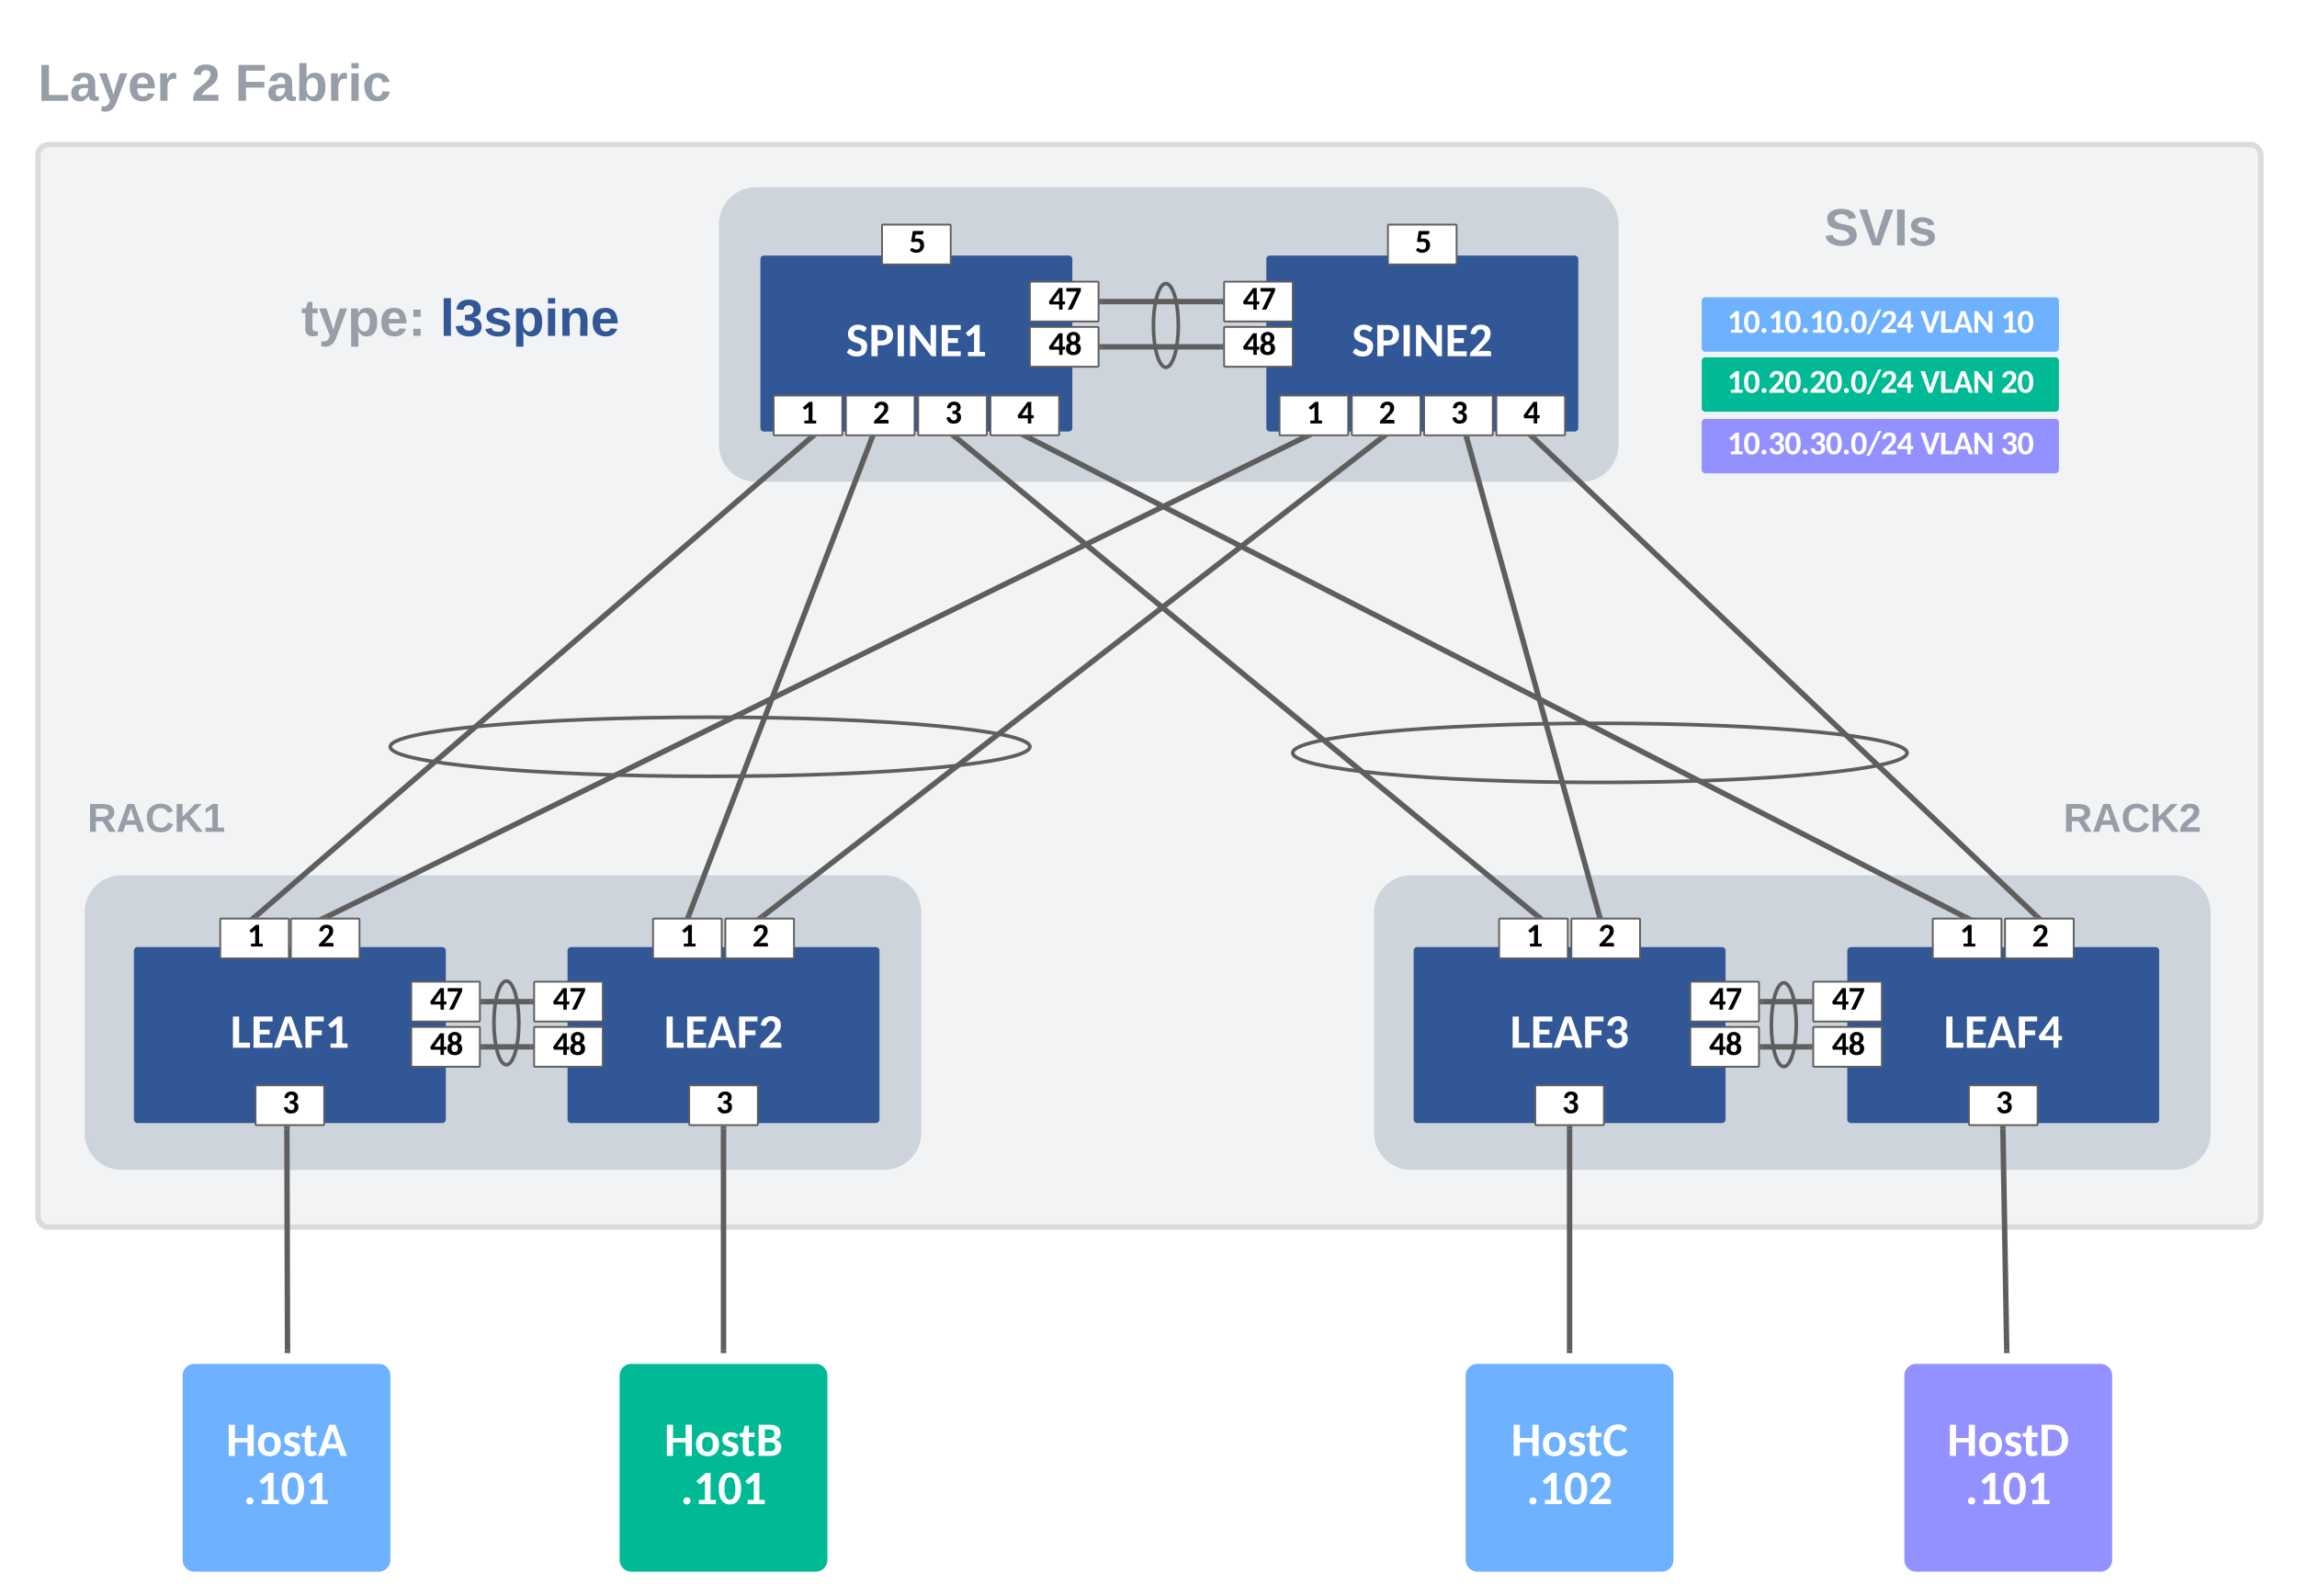 <svg xmlns="http://www.w3.org/2000/svg" xmlns:xlink="http://www.w3.org/1999/xlink" xmlns:lucid="lucid" width="1271.28" height="883.32"><g transform="translate(-259.669 -212.952)" lucid:page-tab-id="XMrMEFgROiey"><path d="M0 0h1760v1360H0z" fill="#fff"/><path d="M280.67 298.95a6 6 0 0 1 6-6h1218.28a6 6 0 0 1 6 6v587.1a6 6 0 0 1-6 6H286.67a6 6 0 0 1-6-6z" stroke="#dbdbdb" stroke-width="3" fill="#f2f3f5"/><path d="M659.1 337.08a19 19 0 0 1 19-19h456.83a19 19 0 0 1 19 19v122a19 19 0 0 1-19 19H678.1a19 19 0 0 1-19-19z" stroke="#ced4db" stroke-width="3" fill="#ced4db"/><path d="M280.67 232.95H553v60H280.66z" fill="none"/><use xlink:href="#a" transform="matrix(1,0,0,1,280.669,232.952) translate(0 35.778)"/><use xlink:href="#b" transform="matrix(1,0,0,1,280.669,232.952) translate(84.981 35.778)"/><use xlink:href="#c" transform="matrix(1,0,0,1,280.669,232.952) translate(109.056 35.778)"/><path d="M308.02 638.88h99.85v60h-99.85z" fill="none"/><use xlink:href="#d" transform="matrix(1,0,0,1,308.02,638.875) translate(0 34.444)"/><path d="M1021.66 717.88a19 19 0 0 1 19-19h422a19 19 0 0 1 19 19v122a19 19 0 0 1-19 19h-422a19 19 0 0 1-19-19zM308.02 717.88a19 19 0 0 1 19-19h422a19 19 0 0 1 19 19v122a19 19 0 0 1-19 19h-422a19 19 0 0 1-19-19z" stroke="#ced4db" stroke-width="3" fill="#ced4db"/><g filter="url(#e)"><path d="M1044.05 732.6a.5.5 0 0 0-.5.5v93.4a.5.5 0 0 0 .5.5h168.63a.5.5 0 0 0 .5-.5v-93.4a.5.5 0 0 0-.5-.5z" stroke="#315796" stroke-width="3" fill="#315796"/><use xlink:href="#f" transform="matrix(1,0,0,1,1053.384,743.643) translate(42.064 43.167)"/></g><g filter="url(#e)"><path d="M1284.05 732.6a.5.5 0 0 0-.5.5v93.4a.5.5 0 0 0 .5.5h168.63a.5.5 0 0 0 .5-.5v-93.4a.5.5 0 0 0-.5-.5z" stroke="#315796" stroke-width="3" fill="#315796"/><use xlink:href="#g" transform="matrix(1,0,0,1,1293.384,743.643) translate(42.064 43.167)"/></g><g filter="url(#e)"><path d="M335.78 732.6a.5.5 0 0 0-.5.5v93.4a.5.5 0 0 0 .5.5h168.64a.5.5 0 0 0 .5-.5v-93.4a.5.5 0 0 0-.5-.5z" stroke="#315796" stroke-width="3" fill="#315796"/><use xlink:href="#h" transform="matrix(1,0,0,1,345.122,743.643) translate(42.064 43.167)"/></g><g filter="url(#e)"><path d="M575.78 732.6a.5.5 0 0 0-.5.5v93.4a.5.5 0 0 0 .5.5h168.64a.5.5 0 0 0 .5-.5v-93.4a.5.5 0 0 0-.5-.5z" stroke="#315796" stroke-width="3" fill="#315796"/><use xlink:href="#i" transform="matrix(1,0,0,1,585.122,743.643) translate(42.064 43.167)"/></g><path d="M487.78 756.27a.5.5 0 0 0-.5.5v21.03a.5.5 0 0 0 .5.5h37a.5.5 0 0 0 .5-.5v-21.03a.5.5 0 0 0-.5-.5z" stroke="#5e5e5e" fill="#fff"/><use xlink:href="#j" transform="matrix(1,0,0,1,501.684,755.305) translate(-4.01 16.444)"/><path d="M487.78 781.3a.5.5 0 0 0-.5.5v21.04a.5.5 0 0 0 .5.5h37a.5.5 0 0 0 .5-.5V781.8a.5.5 0 0 0-.5-.5z" stroke="#5e5e5e" fill="#fff"/><use xlink:href="#k" transform="matrix(1,0,0,1,501.684,780.337) translate(-4.01 16.444)"/><path d="M555.78 756.27a.5.5 0 0 0-.5.5v21.03a.5.5 0 0 0 .5.5h37a.5.5 0 0 0 .5-.5v-21.03a.5.5 0 0 0-.5-.5z" stroke="#5e5e5e" fill="#fff"/><use xlink:href="#j" transform="matrix(1,0,0,1,569.684,755.305) translate(-4.01 16.444)"/><path d="M555.78 781.3a.5.5 0 0 0-.5.5v21.04a.5.5 0 0 0 .5.5h37a.5.5 0 0 0 .5-.5V781.8a.5.5 0 0 0-.5-.5z" stroke="#5e5e5e" fill="#fff"/><use xlink:href="#k" transform="matrix(1,0,0,1,569.684,780.337) translate(-4.01 16.444)"/><path d="M527.27 767.3h26.02" stroke="#5e5e5e" stroke-width="3" fill="none"/><path d="M527.3 768.8h-1.53v-3h1.54zM554.8 768.8h-1.54v-3h1.54z" stroke="#5e5e5e" stroke-width=".05" fill="#5e5e5e"/><path d="M527.27 792.32h26.02" stroke="#5e5e5e" stroke-width="3" fill="none"/><path d="M527.3 793.82h-1.53v-3h1.54zM554.8 793.82h-1.54v-3h1.54z" stroke="#5e5e5e" stroke-width=".05" fill="#5e5e5e"/><path d="M1195.7 756.27a.5.5 0 0 0-.5.5v21.03a.5.5 0 0 0 .5.5h36.98a.5.5 0 0 0 .5-.5v-21.03a.5.5 0 0 0-.5-.5z" stroke="#5e5e5e" fill="#fff"/><use xlink:href="#j" transform="matrix(1,0,0,1,1209.587,755.305) translate(-4.01 16.444)"/><path d="M1195.7 781.3a.5.5 0 0 0-.5.5v21.04a.5.5 0 0 0 .5.5h36.98a.5.5 0 0 0 .5-.5V781.8a.5.5 0 0 0-.5-.5z" stroke="#5e5e5e" fill="#fff"/><use xlink:href="#k" transform="matrix(1,0,0,1,1209.587,780.337) translate(-4.01 16.444)"/><path d="M1263.7 756.27a.5.5 0 0 0-.5.5v21.03a.5.5 0 0 0 .5.5h36.98a.5.5 0 0 0 .5-.5v-21.03a.5.5 0 0 0-.5-.5z" stroke="#5e5e5e" fill="#fff"/><use xlink:href="#j" transform="matrix(1,0,0,1,1277.587,755.305) translate(-4.01 16.444)"/><path d="M1263.7 781.3a.5.5 0 0 0-.5.5v21.04a.5.5 0 0 0 .5.5h36.98a.5.5 0 0 0 .5-.5V781.8a.5.5 0 0 0-.5-.5z" stroke="#5e5e5e" fill="#fff"/><use xlink:href="#k" transform="matrix(1,0,0,1,1277.587,780.337) translate(-4.01 16.444)"/><path d="M1235.17 767.3h26.03" stroke="#5e5e5e" stroke-width="3" fill="none"/><path d="M1235.2 768.8h-1.53v-3h1.54zM1262.7 768.8h-1.54v-3h1.54z" stroke="#5e5e5e" stroke-width=".05" fill="#5e5e5e"/><path d="M1235.17 792.32h26.03" stroke="#5e5e5e" stroke-width="3" fill="none"/><path d="M1235.2 793.82h-1.53v-3h1.54zM1262.7 793.82h-1.54v-3h1.54z" stroke="#5e5e5e" stroke-width=".05" fill="#5e5e5e"/><g filter="url(#e)"><path d="M682.52 349.88a.5.5 0 0 0-.5.5v93.4a.5.5 0 0 0 .5.5h168.64a.5.5 0 0 0 .5-.5v-93.4a.5.5 0 0 0-.5-.5z" stroke="#315796" stroke-width="3" fill="#315796"/><use xlink:href="#l" transform="matrix(1,0,0,1,691.859,360.922) translate(36.003 43.167)"/></g><g filter="url(#e)"><path d="M962.52 349.88a.5.5 0 0 0-.5.5v93.4a.5.5 0 0 0 .5.5h168.64a.5.5 0 0 0 .5-.5v-93.4a.5.5 0 0 0-.5-.5z" stroke="#315796" stroke-width="3" fill="#315796"/><use xlink:href="#m" transform="matrix(1,0,0,1,971.859,360.922) translate(36.003 43.167)"/></g><path d="M401.37 719.86L708.3 455.34" stroke="#5e5e5e" stroke-width="3" fill="none"/><path d="M402.26 720.84h-4.32l2.48-2.14zM711.72 454.37l-2.48 2.13-1.85-2.14z" stroke="#5e5e5e" stroke-width=".05" fill="#5e5e5e"/><path d="M440.8 720.18l540.66-265.16" stroke="#5e5e5e" stroke-width="3" fill="none"/><path d="M441.18 720.84h-5.06v-.03l4.06-2zM986.15 454.36v.03l-4.06 1.98-1-2.02z" stroke="#5e5e5e" stroke-width=".05" fill="#5e5e5e"/><path d="M640.94 719.44l101.12-263.68" stroke="#5e5e5e" stroke-width="3" fill="none"/><path d="M642.36 719.94l-.35.9h-3.2l.76-1.98zM744.2 454.36l-.75 1.97-2.8-1.07.34-.9z" stroke="#5e5e5e" stroke-width=".05" fill="#5e5e5e"/><path d="M681.95 719.92l342.4-264.64" stroke="#5e5e5e" stroke-width="3" fill="none"/><path d="M682.7 720.84h-4.4l2.76-2.13zM1028 454.36l-2.75 2.13-1.65-2.14z" stroke="#5e5e5e" stroke-width=".05" fill="#5e5e5e"/><path d="M1110.54 719.9L788.97 455.3" stroke="#5e5e5e" stroke-width="3" fill="none"/><path d="M1114.06 720.84h-4.35l1.76-2.14zM789.8 454.36l-1.75 2.14-2.6-2.14z" stroke="#5e5e5e" stroke-width=".05" fill="#5e5e5e"/><path d="M1144.72 719.4l-73.14-263.6" stroke="#5e5e5e" stroke-width="3" fill="none"/><path d="M1146.68 720.84h-3.1l-.3-1.1 2.88-.8zM1072.74 454.37l.3 1.08-2.9.8-.52-1.9z" stroke="#5e5e5e" stroke-width=".05" fill="#5e5e5e"/><path d="M1346.63 720.15L828.8 455.05" stroke="#5e5e5e" stroke-width="3" fill="none"/><path d="M1351.26 720.84h-5.02l1.04-2.04zM829.2 454.36l-1.05 2.04-3.98-2.04z" stroke="#5e5e5e" stroke-width=".05" fill="#5e5e5e"/><path d="M1386.6 719.8l-278.13-264.4" stroke="#5e5e5e" stroke-width="3" fill="none"/><path d="M1389.85 720.84h-4.3l2.04-2.15zM1109.5 454.36l-2.04 2.15-2.26-2.14z" stroke="#5e5e5e" stroke-width=".05" fill="#5e5e5e"/><path d="M830.17 368.84a.5.5 0 0 0-.5.5v21.03a.5.5 0 0 0 .5.5h37a.5.5 0 0 0 .5-.5v-21.03a.5.5 0 0 0-.5-.5z" stroke="#5e5e5e" fill="#fff"/><use xlink:href="#j" transform="matrix(1,0,0,1,844.066,367.875) translate(-4.01 16.444)"/><path d="M830.17 393.88a.5.5 0 0 0-.5.5v21.03a.5.5 0 0 0 .5.5h37a.5.5 0 0 0 .5-.5V394.4a.5.5 0 0 0-.5-.5z" stroke="#5e5e5e" fill="#fff"/><use xlink:href="#k" transform="matrix(1,0,0,1,844.066,392.907) translate(-4.01 16.444)"/><path d="M937.65 368.84a.5.5 0 0 0-.5.5v21.03a.5.5 0 0 0 .5.5h37a.5.5 0 0 0 .5-.5v-21.03a.5.5 0 0 0-.5-.5z" stroke="#5e5e5e" fill="#fff"/><use xlink:href="#j" transform="matrix(1,0,0,1,951.554,367.875) translate(-4.01 16.444)"/><path d="M937.65 393.88a.5.5 0 0 0-.5.5v21.03a.5.5 0 0 0 .5.5h37a.5.5 0 0 0 .5-.5V394.4a.5.5 0 0 0-.5-.5z" stroke="#5e5e5e" fill="#fff"/><use xlink:href="#k" transform="matrix(1,0,0,1,951.554,392.907) translate(-4.01 16.444)"/><path d="M869.65 379.86h65.52" stroke="#5e5e5e" stroke-width="3" fill="none"/><path d="M869.7 381.36h-1.55v-3h1.54zM936.66 381.36h-1.53v-3h1.54z" stroke="#5e5e5e" stroke-width=".05" fill="#5e5e5e"/><path d="M869.65 404.9h65.52" stroke="#5e5e5e" stroke-width="3" fill="none"/><path d="M869.7 406.4h-1.55v-3h1.54zM936.66 406.4h-1.53v-3h1.54z" stroke="#5e5e5e" stroke-width=".05" fill="#5e5e5e"/><path d="M829.67 626.24c0 9.03-79.25 16.36-177 16.36-97.76 0-177-7.33-177-16.36 0-9.04 79.24-16.36 177-16.36 97.75 0 177 7.32 177 16.36zM1315.15 629.6c0 9.05-76.1 16.37-170 16.37s-170-7.32-170-16.36c0-9.03 76.1-16.35 170-16.35s170 7.32 170 16.36zM904.93 416.24c-3.82 0-6.9-10.38-6.9-23.18 0-12.8 3.08-23.18 6.9-23.18 3.82 0 6.9 10.37 6.9 23.18 0 12.8-3.08 23.18-6.9 23.18zM539.93 802.24c-3.82 0-6.9-10.38-6.9-23.18 0-12.8 3.08-23.18 6.9-23.18 3.82 0 6.9 10.37 6.9 23.18 0 12.8-3.08 23.18-6.9 23.18zM1246.93 803.24c-3.82 0-6.9-10.38-6.9-23.18 0-12.8 3.08-23.18 6.9-23.18 3.82 0 6.9 10.37 6.9 23.18 0 12.8-3.08 23.18-6.9 23.18z" stroke="#5e5e5e" stroke-width="2" fill-opacity="0"/><path d="M688.34 431.84a.5.5 0 0 0-.5.5v21.03a.5.5 0 0 0 .5.5h37a.5.5 0 0 0 .5-.5v-21.03a.5.5 0 0 0-.5-.5z" stroke="#5e5e5e" fill="#fff"/><use xlink:href="#n" transform="matrix(1,0,0,1,702.242,430.875) translate(0.495 16.444)"/><path d="M728.34 431.84a.5.5 0 0 0-.5.5v21.03a.5.5 0 0 0 .5.5h37a.5.5 0 0 0 .5-.5v-21.03a.5.5 0 0 0-.5-.5z" stroke="#5e5e5e" fill="#fff"/><use xlink:href="#o" transform="matrix(1,0,0,1,742.24,430.875) translate(0.495 16.444)"/><path d="M768.34 431.84a.5.5 0 0 0-.5.5v21.03a.5.5 0 0 0 .5.5h37a.5.5 0 0 0 .5-.5v-21.03a.5.5 0 0 0-.5-.5z" stroke="#5e5e5e" fill="#fff"/><use xlink:href="#p" transform="matrix(1,0,0,1,782.243,430.875) translate(0.495 16.444)"/><path d="M808.34 431.84a.5.5 0 0 0-.5.5v21.03a.5.5 0 0 0 .5.5h37a.5.5 0 0 0 .5-.5v-21.03a.5.5 0 0 0-.5-.5z" stroke="#5e5e5e" fill="#fff"/><use xlink:href="#q" transform="matrix(1,0,0,1,822.241,430.875) translate(0.495 16.444)"/><path d="M968.34 431.84a.5.5 0 0 0-.5.5v21.03a.5.5 0 0 0 .5.5h37a.5.5 0 0 0 .5-.5v-21.03a.5.5 0 0 0-.5-.5z" stroke="#5e5e5e" fill="#fff"/><use xlink:href="#n" transform="matrix(1,0,0,1,982.242,430.875) translate(0.495 16.444)"/><path d="M1008.34 431.84a.5.5 0 0 0-.5.5v21.03a.5.5 0 0 0 .5.5h37a.5.5 0 0 0 .5-.5v-21.03a.5.5 0 0 0-.5-.5z" stroke="#5e5e5e" fill="#fff"/><use xlink:href="#o" transform="matrix(1,0,0,1,1022.24,430.875) translate(0.495 16.444)"/><path d="M1048.34 431.84a.5.5 0 0 0-.5.5v21.03a.5.5 0 0 0 .5.5h37a.5.5 0 0 0 .5-.5v-21.03a.5.5 0 0 0-.5-.5z" stroke="#5e5e5e" fill="#fff"/><use xlink:href="#p" transform="matrix(1,0,0,1,1062.243,430.875) translate(0.495 16.444)"/><path d="M1088.34 431.84a.5.5 0 0 0-.5.5v21.03a.5.5 0 0 0 .5.5h37a.5.5 0 0 0 .5-.5v-21.03a.5.5 0 0 0-.5-.5z" stroke="#5e5e5e" fill="#fff"/><use xlink:href="#q" transform="matrix(1,0,0,1,1102.241,430.875) translate(0.495 16.444)"/><path d="M382.06 721.33a.5.5 0 0 0-.5.5v21.03a.5.5 0 0 0 .5.5h37a.5.5 0 0 0 .5-.5v-21.03a.5.5 0 0 0-.5-.5z" stroke="#5e5e5e" fill="#fff"/><use xlink:href="#n" transform="matrix(1,0,0,1,395.962,720.356) translate(0.495 16.444)"/><path d="M421.14 721.33a.5.5 0 0 0-.5.5v21.03a.5.5 0 0 0 .5.5h37a.5.5 0 0 0 .5-.5v-21.03a.5.5 0 0 0-.5-.5z" stroke="#5e5e5e" fill="#fff"/><use xlink:href="#o" transform="matrix(1,0,0,1,435.046,720.356) translate(0.495 16.444)"/><path d="M621.6 721.33a.5.5 0 0 0-.5.5v21.03a.5.5 0 0 0 .5.5h37a.5.5 0 0 0 .5-.5v-21.03a.5.5 0 0 0-.5-.5z" stroke="#5e5e5e" fill="#fff"/><use xlink:href="#n" transform="matrix(1,0,0,1,635.505,720.356) translate(0.495 16.444)"/><path d="M661.6 721.33a.5.5 0 0 0-.5.5v21.03a.5.5 0 0 0 .5.5h37a.5.5 0 0 0 .5-.5v-21.03a.5.5 0 0 0-.5-.5z" stroke="#5e5e5e" fill="#fff"/><use xlink:href="#o" transform="matrix(1,0,0,1,675.503,720.356) translate(0.495 16.444)"/><path d="M1089.87 721.33a.5.5 0 0 0-.5.5v21.03a.5.5 0 0 0 .5.5h37a.5.5 0 0 0 .5-.5v-21.03a.5.5 0 0 0-.5-.5z" stroke="#5e5e5e" fill="#fff"/><use xlink:href="#n" transform="matrix(1,0,0,1,1103.768,720.356) translate(0.495 16.444)"/><path d="M1129.86 721.33a.5.5 0 0 0-.5.5v21.03a.5.5 0 0 0 .5.5h37a.5.5 0 0 0 .5-.5v-21.03a.5.5 0 0 0-.5-.5z" stroke="#5e5e5e" fill="#fff"/><use xlink:href="#o" transform="matrix(1,0,0,1,1143.766,720.356) translate(0.495 16.444)"/><path d="M1329.87 721.33a.5.5 0 0 0-.5.5v21.03a.5.5 0 0 0 .5.5h37a.5.5 0 0 0 .5-.5v-21.03a.5.5 0 0 0-.5-.5z" stroke="#5e5e5e" fill="#fff"/><use xlink:href="#n" transform="matrix(1,0,0,1,1343.768,720.356) translate(0.495 16.444)"/><path d="M1369.86 721.33a.5.5 0 0 0-.5.5v21.03a.5.5 0 0 0 .5.5h37a.5.5 0 0 0 .5-.5v-21.03a.5.5 0 0 0-.5-.5z" stroke="#5e5e5e" fill="#fff"/><use xlink:href="#o" transform="matrix(1,0,0,1,1383.766,720.356) translate(0.495 16.444)"/><path d="M1389.92 638.88h87.74v60h-87.74z" fill="none"/><use xlink:href="#r" transform="matrix(1,0,0,1,1389.923,638.875) translate(11.704 34.444)"/><g filter="url(#s)"><path d="M367.24 963.27a5 5 0 0 0-5 5v102a5 5 0 0 0 5 5h102a5 5 0 0 0 5-5v-102a5 5 0 0 0-5-5z" stroke="#6db1ff" stroke-width="3" fill="#6db1ff"/><use xlink:href="#t" transform="matrix(1,0,0,1,368.735,976.379) translate(16.049 36.333)"/><use xlink:href="#u" transform="matrix(1,0,0,1,368.735,976.379) translate(25.665 63)"/></g><g filter="url(#s)"><path d="M609.1 963.27a5 5 0 0 0-5 5v102a5 5 0 0 0 5 5h102a5 5 0 0 0 5-5v-102a5 5 0 0 0-5-5z" stroke="#00ba95" stroke-width="3" fill="#00ba95"/><use xlink:href="#v" transform="matrix(1,0,0,1,610.598,976.379) translate(16.655 36.333)"/><use xlink:href="#u" transform="matrix(1,0,0,1,610.598,976.379) translate(25.665 63)"/></g><g filter="url(#s)"><path d="M1077.36 963.27a5 5 0 0 0-5 5v102a5 5 0 0 0 5 5h102a5 5 0 0 0 5-5v-102a5 5 0 0 0-5-5z" stroke="#6db1ff" stroke-width="3" fill="#6db1ff"/><use xlink:href="#w" transform="matrix(1,0,0,1,1078.861,976.379) translate(17.072 36.333)"/><use xlink:href="#x" transform="matrix(1,0,0,1,1078.861,976.379) translate(25.665 63)"/></g><g filter="url(#s)"><path d="M1320.15 963.27a5 5 0 0 0-5 5v102a5 5 0 0 0 5 5h102a5 5 0 0 0 5-5v-102a5 5 0 0 0-5-5z" stroke="#9391ff" stroke-width="3" fill="#9391ff"/><use xlink:href="#y" transform="matrix(1,0,0,1,1321.647,976.379) translate(15.724 36.333)"/><use xlink:href="#u" transform="matrix(1,0,0,1,1321.647,976.379) translate(25.665 63)"/></g><path d="M418.8 960.3l-.35-122.67" stroke="#5e5e5e" stroke-width="3" fill="none"/><path d="M420.3 961.8h-3l-.02-1.53h3zM419.95 836.13v1.53h-3v-1.53z" stroke="#5e5e5e" stroke-width=".05" fill="#5e5e5e"/><path d="M660.1 960.3V837.64" stroke="#5e5e5e" stroke-width="3" fill="none"/><path d="M661.6 961.8h-3v-1.53h3zM661.6 836.13v1.54h-3v-1.54z" stroke="#5e5e5e" stroke-width=".05" fill="#5e5e5e"/><path d="M1128.36 960.3V837.64" stroke="#5e5e5e" stroke-width="3" fill="none"/><path d="M1129.86 961.8h-3v-1.53h3zM1129.86 836.13v1.54h-3v-1.54z" stroke="#5e5e5e" stroke-width=".05" fill="#5e5e5e"/><path d="M1370.3 960.3l-2.13-122.67" stroke="#5e5e5e" stroke-width="3" fill="none"/><path d="M1371.83 961.8h-3l-.03-1.5 3-.06zM1369.64 836.13l.03 1.5-3 .07-.03-1.57z" stroke="#5e5e5e" stroke-width=".05" fill="#5e5e5e"/><path d="M401.6 813.6a.5.5 0 0 0-.5.5v21.04a.5.5 0 0 0 .5.5h37a.5.5 0 0 0 .5-.5V814.1a.5.5 0 0 0-.5-.5z" stroke="#5e5e5e" fill="#fff"/><use xlink:href="#p" transform="matrix(1,0,0,1,415.504,812.644) translate(0.495 16.444)"/><path d="M641.6 813.6a.5.5 0 0 0-.5.5v21.04a.5.5 0 0 0 .5.5h37a.5.5 0 0 0 .5-.5V814.1a.5.5 0 0 0-.5-.5z" stroke="#5e5e5e" fill="#fff"/><use xlink:href="#p" transform="matrix(1,0,0,1,655.504,812.644) translate(0.495 16.444)"/><path d="M1109.87 813.6a.5.5 0 0 0-.5.5v21.04a.5.5 0 0 0 .5.5h37a.5.5 0 0 0 .5-.5V814.1a.5.5 0 0 0-.5-.5z" stroke="#5e5e5e" fill="#fff"/><use xlink:href="#p" transform="matrix(1,0,0,1,1123.767,812.644) translate(0.495 16.444)"/><path d="M1349.87 813.6a.5.5 0 0 0-.5.5v21.04a.5.5 0 0 0 .5.5h37a.5.5 0 0 0 .5-.5V814.1a.5.5 0 0 0-.5-.5z" stroke="#5e5e5e" fill="#fff"/><use xlink:href="#p" transform="matrix(1,0,0,1,1363.767,812.644) translate(0.495 16.444)"/><path d="M748.34 337.27a.5.5 0 0 0-.5.5v21.03a.5.5 0 0 0 .5.5h37a.5.5 0 0 0 .5-.5v-21.03a.5.5 0 0 0-.5-.5z" stroke="#5e5e5e" fill="#fff"/><use xlink:href="#z" transform="matrix(1,0,0,1,762.241,336.304) translate(0.495 16.444)"/><path d="M1028.34 337.27a.5.5 0 0 0-.5.5v21.03a.5.5 0 0 0 .5.5h37a.5.5 0 0 0 .5-.5v-21.03a.5.5 0 0 0-.5-.5z" stroke="#5e5e5e" fill="#fff"/><use xlink:href="#z" transform="matrix(1,0,0,1,1042.241,336.304) translate(0.495 16.444)"/><g filter="url(#A)"><path d="M1203.5 372.98a.5.5 0 0 0-.5.5v26.13a.5.5 0 0 0 .5.5h193.67a.5.5 0 0 0 .5-.5V373.5a.5.5 0 0 0-.5-.5z" stroke="#6db1ff" stroke-width="3" fill="#6db1ff"/><use xlink:href="#B" transform="matrix(1,0,0,1,1214.291,376.154) translate(1.226 14.944)"/><use xlink:href="#C" transform="matrix(1,0,0,1,1214.291,376.154) translate(108.222 14.944)"/><use xlink:href="#D" transform="matrix(1,0,0,1,1214.291,376.154) translate(152.753 14.944)"/></g><g filter="url(#A)"><path d="M1203.5 440.26a.5.5 0 0 0-.5.5v26.14a.5.5 0 0 0 .5.5h193.67a.5.5 0 0 0 .5-.5v-26.14a.5.5 0 0 0-.5-.5z" stroke="#9391ff" stroke-width="3" fill="#9391ff"/><use xlink:href="#E" transform="matrix(1,0,0,1,1214.291,443.439) translate(1.226 14.944)"/><use xlink:href="#C" transform="matrix(1,0,0,1,1214.291,443.439) translate(108.222 14.944)"/><use xlink:href="#F" transform="matrix(1,0,0,1,1214.291,443.439) translate(152.753 14.944)"/></g><g filter="url(#A)"><path d="M1203.5 406.2a.5.5 0 0 0-.5.5v26.13a.5.5 0 0 0 .5.5h193.67a.5.5 0 0 0 .5-.5V406.7a.5.5 0 0 0-.5-.5z" stroke="#00ba95" stroke-width="3" fill="#00ba95"/><use xlink:href="#G" transform="matrix(1,0,0,1,1214.291,409.37) translate(1.226 14.944)"/><use xlink:href="#C" transform="matrix(1,0,0,1,1214.291,409.37) translate(108.222 14.944)"/><use xlink:href="#H" transform="matrix(1,0,0,1,1214.291,409.37) translate(152.753 14.944)"/></g><path d="M426.44 363.06H621.1v60H426.44z" fill="none"/><use xlink:href="#I" transform="matrix(1,0,0,1,426.437,363.055) translate(0 35.778)"/><use xlink:href="#J" transform="matrix(1,0,0,1,426.437,363.055) translate(76.796 35.778)"/><path d="M1203 312.98h194.67v60H1203z" fill="none"/><g><use xlink:href="#K" transform="matrix(1,0,0,1,1203,312.979) translate(66.204 35.778)"/></g><defs><path fill="#979ea8" d="M24 0v-248h52v208h133V0H24" id="L"/><path fill="#979ea8" d="M133-34C117-15 103 5 69 4 32 3 11-16 11-54c-1-60 55-63 116-61 1-26-3-47-28-47-18 1-26 9-28 27l-52-2c7-38 36-58 82-57s74 22 75 68l1 82c-1 14 12 18 25 15v27c-30 8-71 5-69-32zm-48 3c29 0 43-24 42-57-32 0-66-3-65 30 0 17 8 27 23 27" id="M"/><path fill="#979ea8" d="M123 10C108 53 80 86 19 72V37c35 8 53-11 59-39L3-190h52l48 148c12-52 28-100 44-148h51" id="N"/><path fill="#979ea8" d="M185-48c-13 30-37 53-82 52C43 2 14-33 14-96s30-98 90-98c62 0 83 45 84 108H66c0 31 8 55 39 56 18 0 30-7 34-22zm-45-69c5-46-57-63-70-21-2 6-4 13-4 21h74" id="O"/><path fill="#979ea8" d="M135-150c-39-12-60 13-60 57V0H25l-1-190h47c2 13-1 29 3 40 6-28 27-53 61-41v41" id="P"/><g id="a"><use transform="matrix(0.08,0,0,0.08,0,0)" xlink:href="#L"/><use transform="matrix(0.08,0,0,0.08,17.574,0)" xlink:href="#M"/><use transform="matrix(0.08,0,0,0.08,33.623,0)" xlink:href="#N"/><use transform="matrix(0.08,0,0,0.08,49.673,0)" xlink:href="#O"/><use transform="matrix(0.08,0,0,0.08,65.722,0)" xlink:href="#P"/></g><path fill="#979ea8" d="M182-182c0 78-84 86-111 141h115V0H12c-6-101 99-100 120-180 1-22-12-31-33-32-23 0-32 14-35 34l-49-3c5-45 32-70 84-70 51 0 83 22 83 69" id="Q"/><use transform="matrix(0.08,0,0,0.08,0,0)" xlink:href="#Q" id="b"/><path fill="#979ea8" d="M76-208v77h127v40H76V0H24v-248h183v40H76" id="R"/><path fill="#979ea8" d="M135-194c52 0 70 43 70 98 0 56-19 99-73 100-30 1-46-15-58-35L72 0H24l1-261h50v104c11-23 29-37 60-37zM114-30c31 0 40-27 40-66 0-37-7-63-39-63s-41 28-41 65c0 36 8 64 40 64" id="S"/><path fill="#979ea8" d="M25-224v-37h50v37H25zM25 0v-190h50V0H25" id="T"/><path fill="#979ea8" d="M190-63c-7 42-38 67-86 67-59 0-84-38-90-98-12-110 154-137 174-36l-49 2c-2-19-15-32-35-32-30 0-35 28-38 64-6 74 65 87 74 30" id="U"/><g id="c"><use transform="matrix(0.08,0,0,0.08,0,0)" xlink:href="#R"/><use transform="matrix(0.08,0,0,0.08,17.574,0)" xlink:href="#M"/><use transform="matrix(0.08,0,0,0.08,33.623,0)" xlink:href="#S"/><use transform="matrix(0.08,0,0,0.08,51.198,0)" xlink:href="#P"/><use transform="matrix(0.08,0,0,0.08,62.432,0)" xlink:href="#T"/><use transform="matrix(0.08,0,0,0.08,70.457,0)" xlink:href="#U"/></g><path fill="#979ea8" d="M240-174c0 40-23 61-54 70L253 0h-59l-57-94H76V0H24v-248c93 4 217-23 216 74zM76-134c48-2 112 12 112-38 0-48-66-32-112-35v73" id="V"/><path fill="#979ea8" d="M199 0l-22-63H83L61 0H9l90-248h61L250 0h-51zm-33-102l-36-108c-10 38-24 72-36 108h72" id="W"/><path fill="#979ea8" d="M67-125c0 53 21 87 73 88 37 1 54-22 65-47l45 17C233-25 199 4 140 4 58 4 20-42 15-125 8-235 124-281 211-232c18 10 29 29 36 50l-46 12c-8-25-30-41-62-41-52 0-71 34-72 86" id="X"/><path fill="#979ea8" d="M195 0l-88-114-31 24V0H24v-248h52v113l112-113h60L142-143 257 0h-62" id="Y"/><path fill="#979ea8" d="M23 0v-37h61v-169l-59 37v-38l62-41h46v211h57V0H23" id="Z"/><g id="d"><use transform="matrix(0.062,0,0,0.062,0,0)" xlink:href="#V"/><use transform="matrix(0.062,0,0,0.062,15.988,0)" xlink:href="#W"/><use transform="matrix(0.062,0,0,0.062,31.975,0)" xlink:href="#X"/><use transform="matrix(0.062,0,0,0.062,47.963,0)" xlink:href="#Y"/><use transform="matrix(0.062,0,0,0.062,63.951,0)" xlink:href="#Z"/></g><path fill="#fff" d="M371-216h461V0H108v-1328h263v1112" id="aa"/><path fill="#fff" d="M928-1328v209H382v351h425v201H382v358h547L928 0H118v-1328h810" id="ab"/><path fill="#fff" d="M1240 0h-202c-47 1-76-24-87-58l-84-261H378L295-59c-11 29-44 59-86 59H4l484-1328h268zM437-503h370c-61-196-127-384-186-583-56 202-123 386-184 583" id="ac"/><path fill="#fff" d="M890-1328v209H373v376h433v209H373V0H109v-1328h781" id="ad"/><path fill="#fff" d="M113-955c38-239 181-388 448-388 186 0 310 81 369 209 18 42 27 87 27 134 1 168-77 256-203 297 151 51 227 154 227 307C981-126 800 8 532 14 260 20 143-131 76-338c63-25 186-102 236-14 46 82 93 164 218 164 130 0 203-76 210-200 9-175-112-206-288-206v-171c158-2 269-37 269-193 0-117-60-182-173-183-99-1-165 67-190 142-19 57-44 79-118 66" id="ae"/><g id="f"><use transform="matrix(0.013,0,0,0.013,0,0)" xlink:href="#aa"/><use transform="matrix(0.013,0,0,0.013,11.276,0)" xlink:href="#ab"/><use transform="matrix(0.013,0,0,0.013,23.958,0)" xlink:href="#ac"/><use transform="matrix(0.013,0,0,0.013,40.117,0)" xlink:href="#ad"/><use transform="matrix(0.013,0,0,0.013,52.357,0)" xlink:href="#ae"/></g><filter id="e" filterUnits="objectBoundingBox" x="-.06" y="-.04" width="1.12" height="1.21"><feOffset result="offOut" in="SourceAlpha" dy="6"/><feGaussianBlur result="blurOut" in="offOut" stdDeviation="5"/><feColorMatrix result="colorOut" in="blurOut" values="0 0 0 0 0 0 0 0 0 0 0 0 0 0 0 0 0 0 0.502 0"/><feBlend in="SourceGraphic" in2="colorOut"/></filter><path fill="#fff" d="M1007-505c-9 70 29 185-49 186H854V0H644v-319H105c-83-4-69-108-90-173l609-837h230v824h153zm-363 0c3-182-8-376 8-546L269-505h375" id="af"/><g id="g"><use transform="matrix(0.013,0,0,0.013,0,0)" xlink:href="#aa"/><use transform="matrix(0.013,0,0,0.013,11.276,0)" xlink:href="#ab"/><use transform="matrix(0.013,0,0,0.013,23.958,0)" xlink:href="#ac"/><use transform="matrix(0.013,0,0,0.013,40.117,0)" xlink:href="#ad"/><use transform="matrix(0.013,0,0,0.013,52.357,0)" xlink:href="#af"/></g><path fill="#fff" d="M236-180h257c2-279-3-565 3-840L323-871c-27 30-91 18-110-9l-76-104 399-346h198v1150h227V0H236v-180" id="ag"/><g id="h"><use transform="matrix(0.013,0,0,0.013,0,0)" xlink:href="#aa"/><use transform="matrix(0.013,0,0,0.013,11.276,0)" xlink:href="#ab"/><use transform="matrix(0.013,0,0,0.013,23.958,0)" xlink:href="#ac"/><use transform="matrix(0.013,0,0,0.013,40.117,0)" xlink:href="#ad"/><use transform="matrix(0.013,0,0,0.013,52.357,0)" xlink:href="#ag"/></g><path fill="#fff" d="M89-955c40-238 181-388 449-388 250 0 409 134 409 381 0 232-139 347-258 472L407-195c126-46 310-24 475-29 49-1 86 32 85 80V0H69c-2-76 0-138 43-180 161-160 326-321 472-494 63-74 110-153 115-281 6-143-107-217-242-175-61 19-100 69-121 131-19 56-46 79-119 66" id="ah"/><g id="i"><use transform="matrix(0.013,0,0,0.013,0,0)" xlink:href="#aa"/><use transform="matrix(0.013,0,0,0.013,11.276,0)" xlink:href="#ab"/><use transform="matrix(0.013,0,0,0.013,23.958,0)" xlink:href="#ac"/><use transform="matrix(0.013,0,0,0.013,40.117,0)" xlink:href="#ad"/><use transform="matrix(0.013,0,0,0.013,52.357,0)" xlink:href="#ah"/></g><path d="M1007-505c-9 70 29 185-49 186H854V0H644v-319H105c-83-4-69-108-90-173l609-837h230v824h153zm-363 0c3-182-8-376 8-546L269-505h375" id="ai"/><path d="M137-1111c-27 1-55-27-55-55v-162h902c1 84-3 171-29 226L478-82C454-38 420 0 351 0H175l488-997c23-44 44-80 76-114H137" id="aj"/><g id="j"><use transform="matrix(0.009,0,0,0.009,0,0)" xlink:href="#ai"/><use transform="matrix(0.009,0,0,0.009,9.01,0)" xlink:href="#aj"/></g><path d="M977-395c0 272-183 410-458 410S61-123 61-395c0-179 82-285 228-334-115-51-185-151-185-308 0-185 109-293 248-348 99-39 235-39 334 0 140 55 248 162 248 348 0 158-70 257-186 308 146 49 229 155 229 334zm-654-4c0 133 63 217 196 217s196-84 196-217c0-142-55-224-196-224-140 0-196 84-196 224zm28-633c0 123 44 210 168 210 123 0 168-87 168-210 0-114-53-191-168-191s-168 77-168 191" id="ak"/><g id="k"><use transform="matrix(0.009,0,0,0.009,0,0)" xlink:href="#ai"/><use transform="matrix(0.009,0,0,0.009,9.01,0)" xlink:href="#ak"/></g><path fill="#fff" d="M469-200c119 0 194-62 190-182-5-155-165-165-285-207C212-646 83-736 88-958c4-182 105-295 242-352 113-48 278-41 392 4 65 25 120 59 166 104l-67 124c-13 37-61 47-98 23-55-35-117-75-210-75-111 0-181 57-181 159 0 146 173 155 287 201 153 61 292 138 287 351-7 273-167 433-444 433-190 0-326-77-424-175l78-125c18-34 71-42 108-14 63 47 132 100 245 100" id="al"/><path fill="#fff" d="M1037-902c0 300-189 436-495 441H378V0H115v-1328h427c303 4 495 131 495 426zm-263 0c0-143-81-224-232-224H378v461h164c156 2 232-87 232-237" id="am"/><path fill="#fff" d="M405 0H141v-1328h264V0" id="an"/><path fill="#fff" d="M122-1328c70 6 164-16 206 20 6 5 13 12 20 21l654 862c-4-44-6-86-6-125v-778h231V0c-62-4-141 10-187-10-14-6-27-18-40-35L348-902c4 41 6 80 6 115V0H122v-1328" id="ao"/><g id="l"><use transform="matrix(0.013,0,0,0.013,0,0)" xlink:href="#al"/><use transform="matrix(0.013,0,0,0.013,12.604,0)" xlink:href="#am"/><use transform="matrix(0.013,0,0,0.013,26.797,0)" xlink:href="#an"/><use transform="matrix(0.013,0,0,0.013,33.906,0)" xlink:href="#ao"/><use transform="matrix(0.013,0,0,0.013,51.471,0)" xlink:href="#ab"/><use transform="matrix(0.013,0,0,0.013,64.479,0)" xlink:href="#ag"/></g><g id="m"><use transform="matrix(0.013,0,0,0.013,0,0)" xlink:href="#al"/><use transform="matrix(0.013,0,0,0.013,12.604,0)" xlink:href="#am"/><use transform="matrix(0.013,0,0,0.013,26.797,0)" xlink:href="#an"/><use transform="matrix(0.013,0,0,0.013,33.906,0)" xlink:href="#ao"/><use transform="matrix(0.013,0,0,0.013,51.471,0)" xlink:href="#ab"/><use transform="matrix(0.013,0,0,0.013,64.479,0)" xlink:href="#ah"/></g><path d="M236-180h257c2-279-3-565 3-840L323-871c-27 30-91 18-110-9l-76-104 399-346h198v1150h227V0H236v-180" id="ap"/><use transform="matrix(0.009,0,0,0.009,0,0)" xlink:href="#ap" id="n"/><path d="M89-955c40-238 181-388 449-388 250 0 409 134 409 381 0 232-139 347-258 472L407-195c126-46 310-24 475-29 49-1 86 32 85 80V0H69c-2-76 0-138 43-180 161-160 326-321 472-494 63-74 110-153 115-281 6-143-107-217-242-175-61 19-100 69-121 131-19 56-46 79-119 66" id="aq"/><use transform="matrix(0.009,0,0,0.009,0,0)" xlink:href="#aq" id="o"/><path d="M113-955c38-239 181-388 448-388 186 0 310 81 369 209 18 42 27 87 27 134 1 168-77 256-203 297 151 51 227 154 227 307C981-126 800 8 532 14 260 20 143-131 76-338c63-25 186-102 236-14 46 82 93 164 218 164 130 0 203-76 210-200 9-175-112-206-288-206v-171c158-2 269-37 269-193 0-117-60-182-173-183-99-1-165 67-190 142-19 57-44 79-118 66" id="ar"/><use transform="matrix(0.009,0,0,0.009,0,0)" xlink:href="#ar" id="p"/><use transform="matrix(0.009,0,0,0.009,0,0)" xlink:href="#ai" id="q"/><g id="r"><use transform="matrix(0.062,0,0,0.062,0,0)" xlink:href="#V"/><use transform="matrix(0.062,0,0,0.062,15.988,0)" xlink:href="#W"/><use transform="matrix(0.062,0,0,0.062,31.975,0)" xlink:href="#X"/><use transform="matrix(0.062,0,0,0.062,47.963,0)" xlink:href="#Y"/><use transform="matrix(0.062,0,0,0.062,63.951,0)" xlink:href="#Q"/></g><path fill="#fff" d="M1179 0H915v-575H377V0H113v-1328h264v567h538v-567h264V0" id="as"/><path fill="#fff" d="M352-974c116-47 283-48 399 0 177 72 288 230 288 475 0 247-110 405-288 478-116 48-283 48-399 0C173-94 62-251 62-499c0-246 112-403 290-475zm-28 477c0 189 54 318 228 318 172 0 225-131 225-318s-53-318-225-318c-174 0-228 130-228 318" id="at"/><path fill="#fff" d="M80-702c6-234 206-338 457-298 93 15 166 59 220 115-26 37-46 85-79 115-8 4-17 7-28 7-73 0-113-61-203-61-94 0-160 79-107 152 93 83 270 88 356 179 39 42 70 95 69 176C761-63 553 47 286 6 191-9 109-52 51-106c29-40 47-92 85-123 77-33 115 38 178 55 22 6 48 12 80 12 81 0 133-35 133-110 0-69-60-91-116-111C252-440 75-483 80-702" id="au"/><path fill="#fff" d="M680-72c-61 52-150 86-256 87-172 2-267-108-267-279v-542c-63-2-138 16-138-53v-101l151-29 53-262c11-66 119-33 188-41v306h245v180H411v525c0 54 23 90 73 93 51 3 85-62 119-7" id="av"/><g id="t"><use transform="matrix(0.013,0,0,0.013,0,0)" xlink:href="#as"/><use transform="matrix(0.013,0,0,0.013,16.823,0)" xlink:href="#at"/><use transform="matrix(0.013,0,0,0.013,31.159,0)" xlink:href="#au"/><use transform="matrix(0.013,0,0,0.013,41.497,0)" xlink:href="#av"/><use transform="matrix(0.013,0,0,0.013,50.742,0)" xlink:href="#ac"/></g><path fill="#fff" d="M273 14c-93 0-152-58-152-151 0-92 60-151 152-151s153 59 153 151c0 93-60 151-153 151" id="aw"/><path fill="#fff" d="M960-966c48 161 48 442 0 603C896-149 775 14 517 14 261 14 140-150 78-363c-47-161-48-443 0-603 63-213 183-377 439-377s380 165 443 377zM602-206c161-87 169-454 126-694-24-133-71-244-211-244-138 0-184 113-207 244-41 238-36 607 122 694 54 29 116 28 170 0" id="ax"/><g id="u"><use transform="matrix(0.013,0,0,0.013,0,0)" xlink:href="#aw"/><use transform="matrix(0.013,0,0,0.013,7.122,0)" xlink:href="#ag"/><use transform="matrix(0.013,0,0,0.013,20.638,0)" xlink:href="#ax"/><use transform="matrix(0.013,0,0,0.013,34.154,0)" xlink:href="#ag"/></g><filter id="s" filterUnits="objectBoundingBox" x="-.09" y="-.04" width="1.18" height="1.18"><feOffset result="offOut" in="SourceAlpha" dy="6"/><feGaussianBlur result="blurOut" in="offOut" stdDeviation="5"/><feColorMatrix result="colorOut" in="blurOut" values="0 0 0 0 0 0 0 0 0 0 0 0 0 0 0 0 0 0 0.502 0"/><feBlend in="SourceGraphic" in2="colorOut"/></filter><path fill="#fff" d="M1048-974c0 163-99 241-224 288 171 41 257 139 257 293C1081-125 889 0 612 0H119v-1328h451c279 2 478 84 478 354zM823-399c0-131-83-178-217-178H382v373h225c139 0 216-61 216-195zm-37-542c0-143-71-185-216-185H382v368h173c140-1 231-45 231-183" id="ay"/><g id="v"><use transform="matrix(0.013,0,0,0.013,0,0)" xlink:href="#as"/><use transform="matrix(0.013,0,0,0.013,16.823,0)" xlink:href="#at"/><use transform="matrix(0.013,0,0,0.013,31.159,0)" xlink:href="#au"/><use transform="matrix(0.013,0,0,0.013,41.497,0)" xlink:href="#av"/><use transform="matrix(0.013,0,0,0.013,50.742,0)" xlink:href="#ay"/></g><path fill="#fff" d="M1063-193C972-66 836 14 625 14 325 14 160-160 82-392c-55-162-54-387 4-546 84-230 253-399 553-405 185-4 321 74 409 173-37 47-65 102-108 143-52 29-90-19-122-42-68-49-222-71-314-21-130 72-193 222-193 425 0 205 69 355 201 427 92 51 249 32 318-20 30-23 81-99 128-48" id="az"/><g id="w"><use transform="matrix(0.013,0,0,0.013,0,0)" xlink:href="#as"/><use transform="matrix(0.013,0,0,0.013,16.823,0)" xlink:href="#at"/><use transform="matrix(0.013,0,0,0.013,31.159,0)" xlink:href="#au"/><use transform="matrix(0.013,0,0,0.013,41.497,0)" xlink:href="#av"/><use transform="matrix(0.013,0,0,0.013,50.742,0)" xlink:href="#az"/></g><g id="x"><use transform="matrix(0.013,0,0,0.013,0,0)" xlink:href="#aw"/><use transform="matrix(0.013,0,0,0.013,7.122,0)" xlink:href="#ag"/><use transform="matrix(0.013,0,0,0.013,20.638,0)" xlink:href="#ax"/><use transform="matrix(0.013,0,0,0.013,34.154,0)" xlink:href="#ah"/></g><path fill="#fff" d="M1198-932c62 158 61 378 0 536C1107-162 916 0 600 0H116v-1328h484c315 6 507 163 598 396zM600-209c264-9 377-187 377-456 0-268-114-446-377-455H380v911h220" id="aA"/><g id="y"><use transform="matrix(0.013,0,0,0.013,0,0)" xlink:href="#as"/><use transform="matrix(0.013,0,0,0.013,16.823,0)" xlink:href="#at"/><use transform="matrix(0.013,0,0,0.013,31.159,0)" xlink:href="#au"/><use transform="matrix(0.013,0,0,0.013,41.497,0)" xlink:href="#av"/><use transform="matrix(0.013,0,0,0.013,50.742,0)" xlink:href="#aA"/></g><path d="M463-670c-69 0-128 14-183 34l-149-41 108-651h650v101c-3 78-52 116-142 116H407l-44 261c53-11 103-16 152-16 263 0 419 147 419 406 0 232-122 371-292 440-125 51-309 39-418-14-62-30-119-68-165-112l74-102c44-65 117-14 161 14 42 27 94 49 166 47 158-4 231-103 233-261 2-143-84-223-230-222" id="aB"/><use transform="matrix(0.009,0,0,0.009,0,0)" xlink:href="#aB" id="z"/><path fill="#fff" d="M225-1c-20 54-71 94-136 94H-18l680-1441c20-52 64-88 131-89h107" id="aC"/><g id="B"><use transform="matrix(0.009,0,0,0.009,0,0)" xlink:href="#ag"/><use transform="matrix(0.009,0,0,0.009,9.01,0)" xlink:href="#ax"/><use transform="matrix(0.009,0,0,0.009,18.021,0)" xlink:href="#aw"/><use transform="matrix(0.009,0,0,0.009,22.769,0)" xlink:href="#ag"/><use transform="matrix(0.009,0,0,0.009,31.78,0)" xlink:href="#ax"/><use transform="matrix(0.009,0,0,0.009,40.79,0)" xlink:href="#aw"/><use transform="matrix(0.009,0,0,0.009,45.538,0)" xlink:href="#ag"/><use transform="matrix(0.009,0,0,0.009,54.549,0)" xlink:href="#ax"/><use transform="matrix(0.009,0,0,0.009,63.559,0)" xlink:href="#aw"/><use transform="matrix(0.009,0,0,0.009,68.307,0)" xlink:href="#ax"/><use transform="matrix(0.009,0,0,0.009,77.318,0)" xlink:href="#aC"/><use transform="matrix(0.009,0,0,0.009,84.957,0)" xlink:href="#ah"/><use transform="matrix(0.009,0,0,0.009,93.967,0)" xlink:href="#af"/></g><path fill="#fff" d="M1-1328h211c47 0 77 24 88 58 97 290 184 584 280 873 10 32 19 65 28 100 14-67 35-133 54-191l249-782c10-30 44-58 87-58h212L724 0H487" id="aD"/><g id="C"><use transform="matrix(0.009,0,0,0.009,0,0)" xlink:href="#aD"/><use transform="matrix(0.009,0,0,0.009,10.512,0)" xlink:href="#aa"/><use transform="matrix(0.009,0,0,0.009,18.03,0)" xlink:href="#ac"/><use transform="matrix(0.009,0,0,0.009,28.802,0)" xlink:href="#ao"/></g><g id="D"><use transform="matrix(0.009,0,0,0.009,0,0)" xlink:href="#ag"/><use transform="matrix(0.009,0,0,0.009,9.01,0)" xlink:href="#ax"/></g><filter id="A" filterUnits="objectBoundingBox" x="-.05" y="-.15" width="1.1" height="1.74"><feOffset result="offOut" in="SourceAlpha" dy="6"/><feGaussianBlur result="blurOut" in="offOut" stdDeviation="5"/><feColorMatrix result="colorOut" in="blurOut" values="0 0 0 0 0 0 0 0 0 0 0 0 0 0 0 0 0 0 0.502 0"/><feBlend in="SourceGraphic" in2="colorOut"/></filter><g id="E"><use transform="matrix(0.009,0,0,0.009,0,0)" xlink:href="#ag"/><use transform="matrix(0.009,0,0,0.009,9.01,0)" xlink:href="#ax"/><use transform="matrix(0.009,0,0,0.009,18.021,0)" xlink:href="#aw"/><use transform="matrix(0.009,0,0,0.009,22.769,0)" xlink:href="#ae"/><use transform="matrix(0.009,0,0,0.009,31.78,0)" xlink:href="#ax"/><use transform="matrix(0.009,0,0,0.009,40.79,0)" xlink:href="#aw"/><use transform="matrix(0.009,0,0,0.009,45.538,0)" xlink:href="#ae"/><use transform="matrix(0.009,0,0,0.009,54.549,0)" xlink:href="#ax"/><use transform="matrix(0.009,0,0,0.009,63.559,0)" xlink:href="#aw"/><use transform="matrix(0.009,0,0,0.009,68.307,0)" xlink:href="#ax"/><use transform="matrix(0.009,0,0,0.009,77.318,0)" xlink:href="#aC"/><use transform="matrix(0.009,0,0,0.009,84.957,0)" xlink:href="#ah"/><use transform="matrix(0.009,0,0,0.009,93.967,0)" xlink:href="#af"/></g><g id="F"><use transform="matrix(0.009,0,0,0.009,0,0)" xlink:href="#ae"/><use transform="matrix(0.009,0,0,0.009,9.01,0)" xlink:href="#ax"/></g><g id="G"><use transform="matrix(0.009,0,0,0.009,0,0)" xlink:href="#ag"/><use transform="matrix(0.009,0,0,0.009,9.01,0)" xlink:href="#ax"/><use transform="matrix(0.009,0,0,0.009,18.021,0)" xlink:href="#aw"/><use transform="matrix(0.009,0,0,0.009,22.769,0)" xlink:href="#ah"/><use transform="matrix(0.009,0,0,0.009,31.78,0)" xlink:href="#ax"/><use transform="matrix(0.009,0,0,0.009,40.79,0)" xlink:href="#aw"/><use transform="matrix(0.009,0,0,0.009,45.538,0)" xlink:href="#ah"/><use transform="matrix(0.009,0,0,0.009,54.549,0)" xlink:href="#ax"/><use transform="matrix(0.009,0,0,0.009,63.559,0)" xlink:href="#aw"/><use transform="matrix(0.009,0,0,0.009,68.307,0)" xlink:href="#ax"/><use transform="matrix(0.009,0,0,0.009,77.318,0)" xlink:href="#aC"/><use transform="matrix(0.009,0,0,0.009,84.957,0)" xlink:href="#ah"/><use transform="matrix(0.009,0,0,0.009,93.967,0)" xlink:href="#af"/></g><g id="H"><use transform="matrix(0.009,0,0,0.009,0,0)" xlink:href="#ah"/><use transform="matrix(0.009,0,0,0.009,9.01,0)" xlink:href="#ax"/></g><path fill="#979ea8" d="M115-3C79 11 28 4 28-45v-112H4v-33h27l15-45h31v45h36v33H77v99c-1 23 16 31 38 25v30" id="aE"/><path fill="#979ea8" d="M135-194c53 0 70 44 70 98 0 56-19 98-73 100-31 1-45-17-59-34 3 33 2 69 2 105H25l-1-265h48c2 10 0 23 3 31 11-24 29-35 60-35zM114-30c33 0 39-31 40-66 0-38-9-64-40-64-56 0-55 130 0 130" id="aF"/><path fill="#979ea8" d="M35-132v-50h50v50H35zM35 0v-49h50V0H35" id="aG"/><g id="I"><use transform="matrix(0.08,0,0,0.08,0,0)" xlink:href="#aE"/><use transform="matrix(0.08,0,0,0.08,9.549,0)" xlink:href="#N"/><use transform="matrix(0.08,0,0,0.08,25.599,0)" xlink:href="#aF"/><use transform="matrix(0.08,0,0,0.08,43.173,0)" xlink:href="#O"/><use transform="matrix(0.08,0,0,0.08,59.222,0)" xlink:href="#aG"/></g><path fill="#315796" d="M25 0v-261h50V0H25" id="aH"/><path fill="#315796" d="M128-127c34 4 56 21 59 58 7 91-148 94-172 28-4-9-6-17-7-26l51-5c1 24 16 35 40 36 23 0 39-12 38-36-1-31-31-36-65-34v-40c32 2 59-3 59-33 0-20-13-33-34-33s-33 13-35 32l-50-3c6-44 37-68 86-68 50 0 83 20 83 66 0 35-22 52-53 58" id="aI"/><path fill="#315796" d="M137-138c1-29-70-34-71-4 15 46 118 7 119 86 1 83-164 76-172 9l43-7c4 19 20 25 44 25 33 8 57-30 24-41C81-84 22-81 20-136c-2-80 154-74 161-7" id="aJ"/><path fill="#315796" d="M135-194c53 0 70 44 70 98 0 56-19 98-73 100-31 1-45-17-59-34 3 33 2 69 2 105H25l-1-265h48c2 10 0 23 3 31 11-24 29-35 60-35zM114-30c33 0 39-31 40-66 0-38-9-64-40-64-56 0-55 130 0 130" id="aK"/><path fill="#315796" d="M25-224v-37h50v37H25zM25 0v-190h50V0H25" id="aL"/><path fill="#315796" d="M135-194c87-1 58 113 63 194h-50c-7-57 23-157-34-157-59 0-34 97-39 157H25l-1-190h47c2 12-1 28 3 38 12-26 28-41 61-42" id="aM"/><path fill="#315796" d="M185-48c-13 30-37 53-82 52C43 2 14-33 14-96s30-98 90-98c62 0 83 45 84 108H66c0 31 8 55 39 56 18 0 30-7 34-22zm-45-69c5-46-57-63-70-21-2 6-4 13-4 21h74" id="aN"/><g id="J"><use transform="matrix(0.08,0,0,0.08,0,0)" xlink:href="#aH"/><use transform="matrix(0.08,0,0,0.08,8.025,0)" xlink:href="#aI"/><use transform="matrix(0.08,0,0,0.08,24.074,0)" xlink:href="#aJ"/><use transform="matrix(0.08,0,0,0.08,40.123,0)" xlink:href="#aK"/><use transform="matrix(0.08,0,0,0.08,57.698,0)" xlink:href="#aL"/><use transform="matrix(0.08,0,0,0.08,65.722,0)" xlink:href="#aM"/><use transform="matrix(0.08,0,0,0.08,83.296,0)" xlink:href="#aN"/></g><path fill="#979ea8" d="M169-182c-1-43-94-46-97-3 18 66 151 10 154 114 3 95-165 93-204 36-6-8-10-19-12-30l50-8c3 46 112 56 116 5-17-69-150-10-154-114-4-87 153-88 188-35 5 8 8 18 10 28" id="aO"/><path fill="#979ea8" d="M147 0H94L2-248h55l64 206c17-72 42-137 63-206h54" id="aP"/><path fill="#979ea8" d="M24 0v-248h52V0H24" id="aQ"/><path fill="#979ea8" d="M137-138c1-29-70-34-71-4 15 46 118 7 119 86 1 83-164 76-172 9l43-7c4 19 20 25 44 25 33 8 57-30 24-41C81-84 22-81 20-136c-2-80 154-74 161-7" id="aR"/><g id="K"><use transform="matrix(0.08,0,0,0.08,0,0)" xlink:href="#aO"/><use transform="matrix(0.08,0,0,0.08,19.259,0)" xlink:href="#aP"/><use transform="matrix(0.08,0,0,0.08,38.519,0)" xlink:href="#aQ"/><use transform="matrix(0.08,0,0,0.08,46.543,0)" xlink:href="#aR"/></g></defs></g></svg>